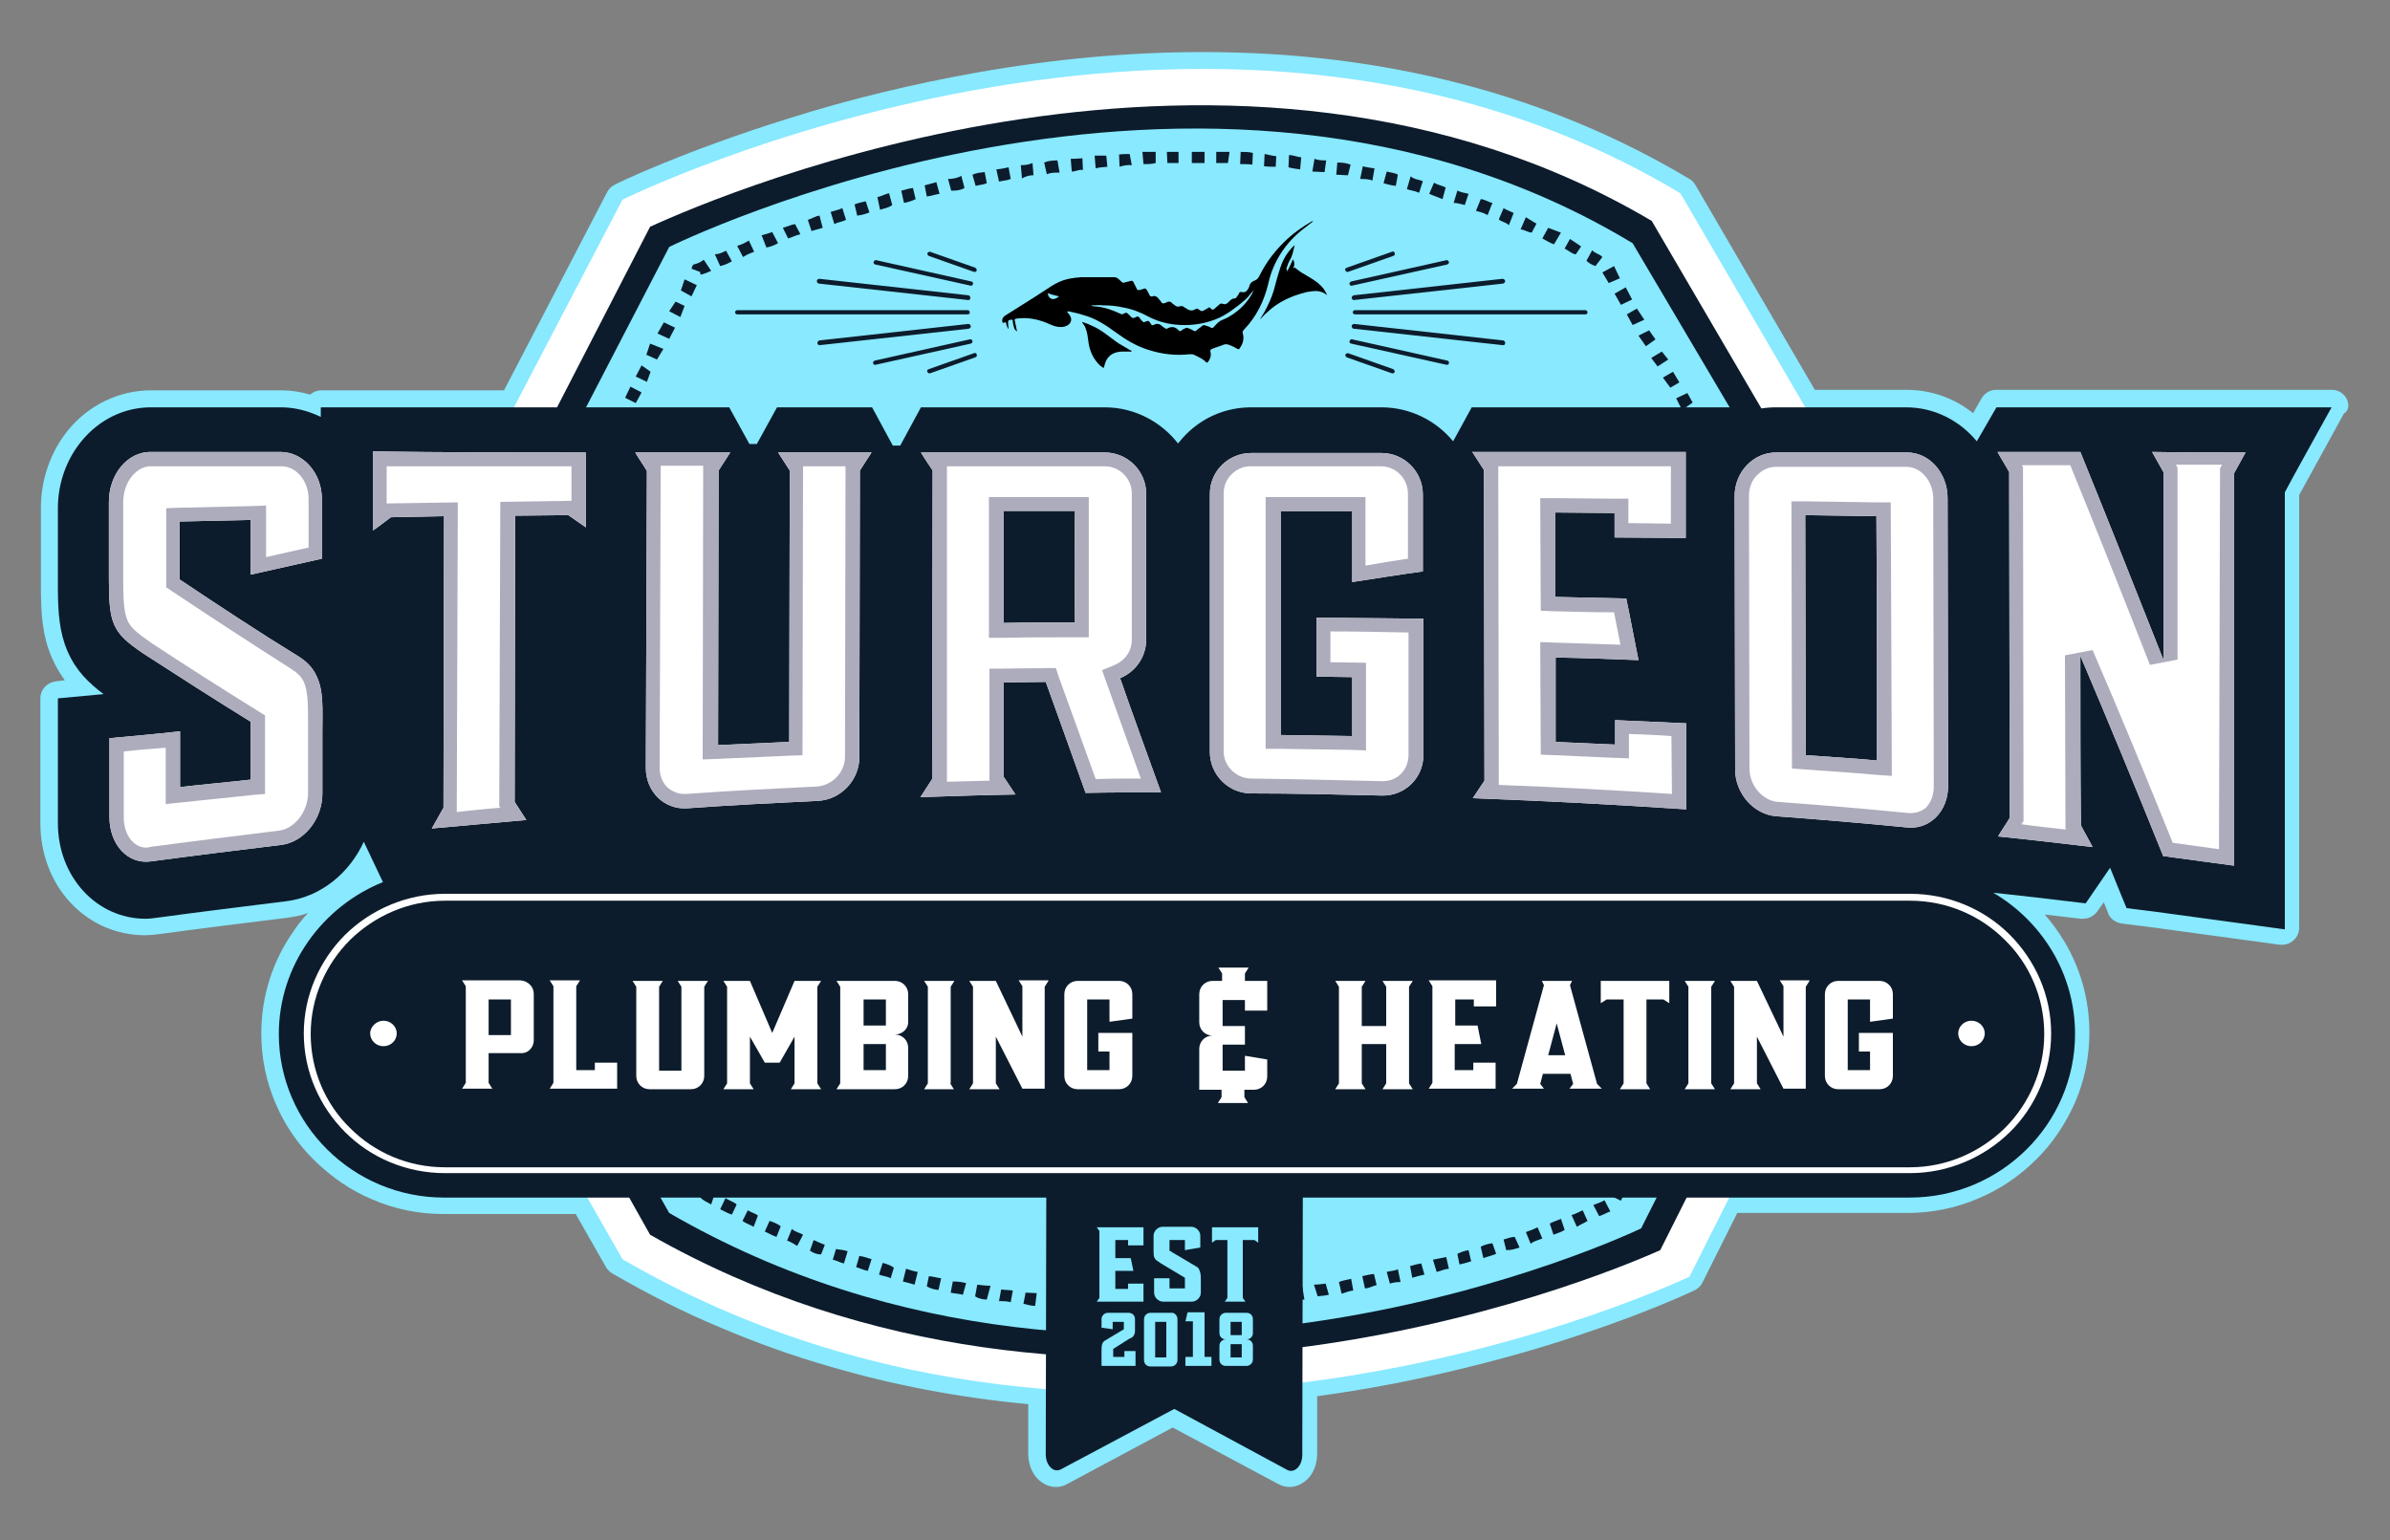 <?xml version="1.0" encoding="utf-8"?>
<!-- Generator: Adobe Illustrator 25.3.1, SVG Export Plug-In . SVG Version: 6.00 Build 0)  -->
<svg version="1.1" id="Capa_1" xmlns="http://www.w3.org/2000/svg" xmlns:xlink="http://www.w3.org/1999/xlink" x="0px" y="0px"
	 viewBox="0 0 450 290" style="enable-background:new 0 0 450 290;" xml:space="preserve">
<rect x="0" y="0" width="450" height="290" fill="#808080" stroke="none"/>
<style type="text/css">
	.st0{fill:#88E9FF;stroke:#88E9FF;stroke-width:6.204;stroke-linejoin:round;stroke-miterlimit:10;}
	.st1{fill:#88E9FF;}
	.st2{fill:#FFFFFF;}
	.st3{fill:#0C1C2C;}
	.st4{fill-rule:evenodd;clip-rule:evenodd;fill:#0C1C2C;}
	.st5{fill-rule:evenodd;clip-rule:evenodd;fill:#FFFFFF;}
	.st6{fill:#ADACBC;}
</style>
<g>
	<g>
		<g>
			<path class="st0" d="M212.4,234.5v-1h-2.4v3.4h2.9l0.5,2.4h-3.4v3.4h2.4v-1h2.9v3.4h-8.8l0.5-0.7v-12.6l-0.5-0.7h8.8v3.4H212.4z"
				/>
			<path class="st0" d="M226.1,241.2v2.2c0,0.9-0.8,1.7-1.7,1.7H219c-0.9,0-1.7-0.8-1.7-1.7v-2.7h2.9v1.9h2.9v-2l-4.5-2.7
				c-0.6-0.4-1-0.6-1.2-1c-0.2-0.3-0.2-0.8-0.2-1.5v-2.7c0-0.9,0.8-1.7,1.7-1.7h5.4c0.9,0,1.7,0.8,1.7,1.7v2.2l-2.9,0.5v-1.9h-2.9v2
				l4.9,2.9c0.4,0.2,0.6,0.4,0.7,0.7C226.1,239.7,226.1,240.3,226.1,241.2z"/>
			<path class="st0" d="M236.9,231.1v2.9l-0.7-0.5H234v10.9l0.5,0.7h-3.9l0.5-0.7v-10.9h-2.2l-0.7,0.5v-2.9H236.9z"/>
			<path class="st0" d="M209.6,254v1.5h2.1v-1.1h2.1v2.8h-6.4l0-2.8c0-0.6,0-1.1,0.2-1.5c0.1-0.2,0.3-0.4,0.5-0.5l3.5-2.1v-1.4h-2.1
				v1.4l-2.1-0.3v-1.6c0-0.7,0.6-1.2,1.2-1.2h3.9c0.7,0,1.2,0.5,1.2,1.2v1.9c0,0.5,0,0.8-0.2,1.1c-0.1,0.3-0.4,0.5-0.9,0.7
				L209.6,254z"/>
			<path class="st0" d="M221.7,248.4v7.7c0,0.7-0.6,1.2-1.2,1.2h-3.9c-0.7,0-1.2-0.5-1.2-1.2v-7.7c0-0.7,0.6-1.2,1.2-1.2h3.9
				C221.1,247.1,221.7,247.7,221.7,248.4z M219.6,248.9h-2.1v6.7h2.1V248.9z"/>
			<path class="st0" d="M228.1,255.5v1.7h-4.9v-1.7h1.4v-6.7h-1.4l0.4-1.7h3.2v8.4H228.1z"/>
			<path class="st0" d="M234.7,252.2c0.7,0,1.2,0.5,1.2,1.2v2.6c0,0.7-0.6,1.2-1.2,1.2h-3.9c-0.7,0-1.2-0.5-1.2-1.2v-2.6
				c0-0.7,0.6-1.2,1.2-1.2c-0.7,0-1.2-0.5-1.2-1.2v-2.6c0-0.7,0.6-1.2,1.2-1.2h3.9c0.7,0,1.2,0.5,1.2,1.2v2.6
				C235.9,251.7,235.4,252.2,234.7,252.2z M233.8,248.9h-2.1v2.5h2.1V248.9z M233.8,253.1h-2.1v2.5h2.1V253.1z"/>
		</g>
		<g>
			<path class="st0" d="M100.5,187.1v8.8c0,1.2-0.9,2.3-2.1,2.4v0H92v5.6l0.7,1.1H87l0.7-1.1v-18.2l-0.7-1.1h11
				C99.4,184.7,100.5,185.8,100.5,187.1z M96.2,188.2H92v6.7h4.2V188.2z"/>
			<path class="st0" d="M116.2,200.1v4.9h-12.7l0.7-1.1v-18.2l-0.7-1.1h5.7l-0.7,1.1v15.8h3.5v-1.4H116.2z"/>
			<path class="st0" d="M133.3,184.7l-0.7,1.1v16.8c0,1.4-1.1,2.5-2.5,2.5h-7.8c-1.4,0-2.5-1.1-2.5-2.5v-16.8l-0.7-1.1h5.7l-0.7,1.1
				v15.8h4.2v-15.8l-0.7-1.1H133.3z"/>
			<path class="st0" d="M153.9,204l0.7,1.1h-5.7l0.7-1.1v-8.8l-2.8,4.9H144l-2.8-4.9v8.8l0.7,1.1h-5.7l0.7-1.1v-18.2l-0.7-1.1h5
				l4.2,9.8l4.2-9.8h5l-0.7,1.1V204z"/>
			<path class="st0" d="M168.5,194.8c1.4,0,2.5,1.1,2.5,2.5v5.3c0,1.4-1.1,2.5-2.5,2.5h-11l0.7-1.1v-18.2l-0.7-1.1h11
				c1.4,0,2.5,1.1,2.5,2.5v5.3C171,193.7,169.9,194.8,168.5,194.8z M166.8,188.2h-4.2v4.9h4.2V188.2z M166.8,196.6h-4.2v4.9h4.2
				V196.6z"/>
			<path class="st0" d="M178.9,204l0.7,1.1H174l0.7-1.1v-18.2l-0.7-1.1h5.7l-0.7,1.1V204z"/>
			<path class="st0" d="M197.4,184.7l-0.7,1.1V205h-4.2l-5-9.8v8.8l0.7,1.1h-5.7l0.7-1.1v-18.2l-0.7-1.1h5l5,10.5v-9.5l-0.7-1.1
				H197.4z"/>
			<path class="st0" d="M208.9,192.4v-4.2h-4.2v13.3h4.2V198h-2.1v-3.5h6.4v8.1c0,1.4-1.1,2.5-2.5,2.5h-7.8c-1.4,0-2.5-1.1-2.5-2.5
				v-15.4c0-1.4,1.1-2.5,2.5-2.5h7.8c1.4,0,2.5,1.1,2.5,2.5v4.6L208.9,192.4z"/>
			<path class="st0" d="M234.4,190.4v-2.1h-4.2v4.9h4.2v3.5h-4.2v4.9h4.2v-2.8l4.2,0.7v3.2c0,1.4-1.1,2.5-2.5,2.5h-1.8v1.4l0.7,1.1
				h-5.7l0.7-1.1v-1.4h-4.2v-7.7c0-1.4,1.1-2.5,2.5-2.5c-1.4,0-2.5-1.1-2.5-2.5v-5.3c0-1.4,1.1-2.5,2.5-2.5h1.8v-1.4l-0.7-1.1h5.7
				l-0.7,1.1v1.4h4.2v5.6H234.4z"/>
			<path class="st0" d="M265.3,204l0.7,1.1h-5.7l0.7-1.1v-7.4h-4.6v7.4l0.7,1.1h-5.7l0.7-1.1v-18.2l-0.7-1.1h5.7l-0.7,1.1v7.4h4.6
				v-7.4l-0.7-1.1h5.7l-0.7,1.1V204z"/>
			<path class="st0" d="M277.5,189.6v-1.4h-3.5v4.9h4.2l0.7,3.5h-5v4.9h3.5v-1.4h4.2v4.9H269l0.7-1.1v-18.2l-0.7-1.1h12.7v4.9H277.5
				z"/>
			<path class="st0" d="M295.5,205l0.7-0.9l-0.5-1.9h-5.2l-0.5,1.9l0.7,0.9h-6l0.9-0.9l5.1-18.6l-0.4-0.8h5.7l-0.4,0.8l5.1,18.6
				l0.9,0.9H295.5z M294.7,198.7l-1.6-6l-1.6,6H294.7z"/>
			<path class="st0" d="M314.3,184.7v4.2l-1.1-0.7h-3.2V204l0.7,1.1h-5.7l0.7-1.1v-15.8h-3.2l-1.1,0.7v-4.2H314.3z"/>
			<path class="st0" d="M322.2,204l0.7,1.1h-5.7l0.7-1.1v-18.2l-0.7-1.1h5.7l-0.7,1.1V204z"/>
			<path class="st0" d="M340.7,184.7l-0.7,1.1V205h-4.2l-5-9.8v8.8l0.7,1.1h-5.7l0.7-1.1v-18.2l-0.7-1.1h5l5,10.5v-9.5l-0.7-1.1
				H340.7z"/>
			<path class="st0" d="M352.1,192.4v-4.2h-4.2v13.3h4.2V198H350v-3.5h6.4v8.1c0,1.4-1.1,2.5-2.5,2.5h-7.8c-1.4,0-2.5-1.1-2.5-2.5
				v-15.4c0-1.4,1.1-2.5,2.5-2.5h7.8c1.4,0,2.5,1.1,2.5,2.5v4.6L352.1,192.4z"/>
		</g>
	</g>
	<path class="st1" d="M441.8,75c-0.6-1-1.6-1.6-2.8-1.6h-63.1c-1.2,0-2.2,0.6-2.8,1.6l-1.6,2.8c-3.6-2.9-8-4.4-12.6-4.4h-17.2
		l-22.5-38.6c-0.3-0.5-0.7-0.9-1.1-1.1c-26.4-15.8-57.2-23.9-91.6-23.9c-13.8,0-28.2,1.3-42.8,3.9c-11.7,2.1-23.5,4.9-35.2,8.6
		c-19.9,6.2-32.3,12.2-32.8,12.5c-0.6,0.3-1.1,0.8-1.4,1.4L94.9,73.5H60.5c-0.8,0-1.5,0.3-2.1,0.8c-1.7-0.5-3.6-0.8-5.4-0.8
		c0,0,0,0,0,0H28.4c-5.9,0-11.6,2.7-15.5,7.4c-3.3,4-5.2,9.3-5.2,14.7v14.8c0,5.3,0.3,9.3,2,13.3c0.7,1.7,1.6,3.1,2.5,4.4l-1.7,0.2
		c-1.6,0.2-2.9,1.5-2.9,3.2v23.5c0,5.7,2,11,5.6,14.9c3.7,4,8.7,6.2,14.1,6.2c0.9,0,1.8-0.1,2.6-0.2c8.1-1.1,16.2-2.1,24.3-3.1
		c0,0,0,0,0,0c1.3-0.2,2.6-0.4,3.8-0.9c-1,1.1-1.9,2.2-2.7,3.4c-4,5.7-6.1,12.3-6.1,19.3c0,4.6,0.9,9,2.7,13.2
		c1.7,4,4.2,7.7,7.4,10.8c3.2,3.1,6.8,5.6,10.9,7.3c4.2,1.8,8.7,2.7,13.3,2.7h24.9l5.7,10c0.3,0.5,0.7,0.9,1.2,1.2
		c6.6,3.8,13.4,7.3,20.4,10.2c6.6,2.8,13.5,5.3,20.5,7.3c11.9,3.5,24.5,5.9,37.4,7.1l0,9.3c0,1.8,0.6,3.5,1.7,4.7
		c1,1,2.2,1.6,3.5,1.6c0.8,0,1.5-0.2,2.2-0.6l19.8-10.6l19.8,10.6c0.7,0.4,1.5,0.6,2.2,0.6c1.3,0,2.5-0.6,3.5-1.6
		c1.1-1.2,1.7-2.8,1.7-4.7l0-10.8c8.9-1.2,17.9-2.9,26.9-5.1c7.9-1.9,15.7-4.1,23.3-6.7c12.9-4.3,20.5-8,20.8-8.1
		c0.6-0.3,1.2-0.8,1.5-1.4l6.6-13.2h32c4.6,0,9.1-0.9,13.3-2.7c4.1-1.7,7.8-4.2,10.9-7.3c3.2-3.1,5.6-6.8,7.4-10.8
		c1.8-4.2,2.7-8.6,2.7-13.2c0-6-1.6-11.9-4.7-17.1c-1.1-1.8-2.3-3.5-3.7-5.1c2.3,0.3,4.5,0.5,6.8,0.8c0.1,0,0.3,0,0.4,0
		c1.1,0,2-0.5,2.7-1.4l1.2-1.7c0.5,1.1,0.8,2,0.8,2c0.4,1.1,1.4,1.8,2.6,2l5.6,0.7c4.4,0.6,8.9,1.2,13.2,1.8l11,1.5
		c0.1,0,0.3,0,0.4,0c0.8,0,1.5-0.3,2.1-0.8c0.7-0.6,1.1-1.5,1.1-2.4l0-81.5c1.7-3.1,8.1-14.7,8.4-15.3C442.4,77.2,442.3,76,441.8,75
		z"/>
	<g>
		<g>
			<g>
				<path class="st2" d="M117.2,237.1l-54.4-95.4l54.4-104.1c0,0,110.2-54.6,199.2-1.2l56,96l-54.3,108
					C318,240.4,211.2,291.8,117.2,237.1z"/>
				<path class="st3" d="M364.2,132.6l-51.6,102.8c-13.6,6.1-107.5,44.2-190.2-2.9l-51-90.8l51-99c13.7-6.3,110.2-47.5,188.6-1.1
					L364.2,132.6L364.2,132.6z"/>
				<g>
					<path class="st1" d="M126,228.4l-49.2-87L126,46.5c0,0,100.3-49.7,181.4-0.7l51.3,86.8L309,231.3
						C309,231.3,212.1,278.2,126,228.4z"/>
				</g>
				<g>
					<path class="st3" d="M349.9,136.3l-1.9-1.1l0.9-2.1l2.1,1.2L349.9,136.3L349.9,136.3z M348.8,132.2l-1.1-2.1l2-1.1l1.1,2
						L348.8,132.2L348.8,132.2z M348.1,140.2l-2.3-0.9l1.1-2.3l2.1,1.1L348.1,140.2L348.1,140.2z M346.5,128.4l-1-2.1l2-1.2l0.9,2
						L346.5,128.4L346.5,128.4z M345.7,144.4l-1.9-1l1-2.1l2.2,1L345.7,144.4L345.7,144.4z M344.1,124.3l-1-2l1.7-1.2l1.5,2.1
						L344.1,124.3L344.1,124.3z M343.9,148.5l-2.1-1.1l1-2.1l2.1,1.1L343.9,148.5L343.9,148.5z M341.8,120.3l-1.2-2l2.1-1l1.2,1.9
						L341.8,120.3L341.8,120.3z M341.8,152.5l-1.9-1.1l0.9-1.8l2.1,1L341.8,152.5L341.8,152.5z M339.5,116.3l-1.2-1.9l2.1-1l1,2.1
						L339.5,116.3L339.5,116.3z M339.9,156.8l-2.2-1.1l1-2.3l2.1,1L339.9,156.8L339.9,156.8z M337.3,112.5l-1.2-2l2-1.1l1.2,2
						L337.3,112.5L337.3,112.5z M337.7,160.7l-1.9-1l1-2.1l2.1,1L337.7,160.7L337.7,160.7z M335,108.6l-1.2-2.1l2.1-1l1.1,2
						L335,108.6L335,108.6z M335.8,164.9l-2.2-1l1.1-2.3l2.1,1L335.8,164.9L335.8,164.9z M333.6,168.9l-2-1.3l1-1.8l2.1,1.1
						L333.6,168.9L333.6,168.9z M332.6,104.6l-1.1-2.1l2-1.1l1.2,2.1L332.6,104.6L332.6,104.6z M331.6,173.1l-2.1-1.3l1.2-2l2.1,1
						L331.6,173.1L331.6,173.1z M330.5,100.7l-1.4-2.1l2.1-1l1.2,1.8L330.5,100.7L330.5,100.7z M329.5,177l-2-1.1l1.1-1.8l2.1,0.9
						L329.5,177L329.5,177z M328.3,96.7l-1.5-1.8l2.1-1.2l1.2,2L328.3,96.7L328.3,96.7z M327.6,181.2l-2.2-1.1l1.2-2.1l2.1,1.2
						L327.6,181.2L327.6,181.2z M325.7,93l-1.1-2l2-1.3l1.2,2.1L325.7,93L325.7,93z M325.3,185.1l-1.9-0.9l1.1-2.1l2,1L325.3,185.1
						L325.3,185.1z M323.5,88.9l-1.2-1.8l2.1-1.4l1,2L323.5,88.9L323.5,88.9z M323.5,189.2l-2.1-1l1-2.2l2.2,1.1L323.5,189.2
						L323.5,189.2z M321.1,84.8L320,83l2.1-1.1l1,1.7L321.1,84.8L321.1,84.8z M321.4,193.2l-2-0.9l1-2.1l2.1,1.2L321.4,193.2
						L321.4,193.2z M318.9,81.1l-1.1-2.1l2.1-1.2l0.9,2L318.9,81.1L318.9,81.1z M319.4,197.4l-2.1-1l1.1-2l2,1L319.4,197.4
						L319.4,197.4z M316.7,77.2l-1.1-2.2l2.1-1l1,1.8L316.7,77.2L316.7,77.2z M317.3,201.5l-2-0.9l1-2.2l2.1,0.8L317.3,201.5
						L317.3,201.5z M315.3,205.6l-2.2-1l1.4-2.1l1.9,1.1L315.3,205.6L315.3,205.6z M314.5,73l-1.4-1.9L315,70l1.2,2L314.5,73
						L314.5,73z M313.2,209.8l-1.9-1.2l0.9-2.1l2.2,0.9L313.2,209.8L313.2,209.8z M312.1,69l-1.2-1.6l2-1.2l1.2,1.5L312.1,69
						L312.1,69z M311.4,213.8l-2.3-0.9l1.4-2.1l1.9,0.9L311.4,213.8L311.4,213.8z M309.9,65.2l-1.4-2l2-1l1.2,1.7L309.9,65.2
						L309.9,65.2z M309.4,218l-2.1-1.2l0.9-2.1l2.2,1L309.4,218L309.4,218z M307.4,61.2l-1.1-2l1.9-1.1l1.4,2.1L307.4,61.2
						L307.4,61.2z M307.3,222l-2.1-1.3l1-1.8l2,1.1L307.3,222L307.3,222z M305.2,57.4l-1.2-2.1l2.1-1.2l1.2,2.3L305.2,57.4
						L305.2,57.4z M305.2,226.1l-2-1l0.7-2.2l2.2,1.1L305.2,226.1L305.2,226.1z M302.9,53.3l-1.2-2l2.2-1.2l1.1,2.3L302.9,53.3
						L302.9,53.3z M301.1,229l-1.1-2.1c1.1-0.4,1.6-0.6,2.1-0.9l0,0l1.1,2.1C302.6,228.3,302,228.7,301.1,229L301.1,229z
						 M300.4,50.1c-0.5-0.2-1.1-0.4-1.7-1l0,0l1.1-2c0.4,0.6,1.4,0.7,1.9,1.3l0,0L300.4,50.1L300.4,50.1z M296.9,231l-1-2.2
						c0.7-0.2,1.4-0.6,2.1-0.9l0,0l0.9,2C298.3,230.3,297.7,230.5,296.9,231L296.9,231z M298.7,49.1L298.7,49.1L298.7,49.1
						L298.7,49.1L298.7,49.1L298.7,49.1z M296.7,47.9c-0.7-0.1-1.2-0.6-2.1-1.1l0,0l1-1.8c0.6,0.4,1.4,0.9,2.1,1.4l0,0L296.7,47.9
						L296.7,47.9z M292.5,232.5l-0.7-2.1c0.7-0.4,1.5-0.6,2.1-0.9l0,0l0.7,2.1C294,232,293.2,232.2,292.5,232.5L292.5,232.5z
						 M294.6,46.8L294.6,46.8L294.6,46.8L294.6,46.8L294.6,46.8L294.6,46.8z M292.6,46c-0.7-0.2-1.4-0.7-2.2-1.1l0,0l1.1-2
						c0.9,0.3,1.5,0.6,2.4,0.9l0,0L292.6,46L292.6,46z M288.2,234.2l-0.9-2.2c0.9-0.3,1.6-0.6,2.2-0.9l0,0l0,0l0.9,2.1
						C289.8,233.5,288.9,233.6,288.2,234.2L288.2,234.2z M288.4,43.8c-0.9-0.1-1.2-0.5-2.1-0.6l0,0l1-2.3c0.7,0.4,1.4,0.9,2,1.2l0,0
						L288.4,43.8L288.4,43.8z M283.6,235.4l-0.5-2c0.7-0.2,1.5-0.5,2.1-0.5l0,0l0.9,2C285.2,235.2,284.6,235.4,283.6,235.4
						L283.6,235.4z M284.1,42.4c-0.6-0.6-1.4-0.6-1.9-1.1l0,0l0.9-2.1c0.5,0.3,1.5,0.7,1.9,0.9l0,0L284.1,42.4L284.1,42.4z
						 M279.3,236.9l-0.5-2.1c0.5-0.4,1.5-0.6,2.2-0.7l0,0l0.7,2C280.7,236.5,280.1,236.6,279.3,236.9L279.3,236.9z M280.1,40.5
						c-0.9-0.5-1.5-0.6-2.2-0.8l0,0l0.9-2.2c0.7,0,1.5,0.6,2.2,0.7l0,0L280.1,40.5L280.1,40.5z M274.8,238.1l-0.4-2
						c0.6-0.3,1.4-0.6,2.1-0.7l0,0l0,0l0.5,2.1C276.4,237.7,275.7,237.9,274.8,238.1L274.8,238.1z M275.8,38.6
						c-0.5-0.1-1.4-0.4-2.1-0.4l0,0l0.7-2.3c0.9,0.4,1.4,0.4,2.1,0.6l0,0L275.8,38.6L275.8,38.6z M270.5,239.5l-0.7-2.3
						c0.9-0.2,1.6-0.3,2.5-0.5l0,0l0.5,2.2C271.8,239,271.4,239.3,270.5,239.5L270.5,239.5z M271.6,37.5c-0.9-0.4-1.6-0.6-2.5-1l0,0
						l0.9-2.1c0.6,0.4,1.4,0.5,2.2,0.9l0,0L271.6,37.5L271.6,37.5z M265.9,240.6l-0.4-2.2c0.6-0.2,1.5-0.4,2.1-0.5l0,0l0.6,2.1
						C267.4,240.2,266.9,240.3,265.9,240.6L265.9,240.6z M267.2,36.3c-0.9-0.4-1.6-0.4-2.3-0.7l0,0l0.7-2.4c0.7,0.6,1.5,0.6,2.3,0.9
						l0,0L267.2,36.3L267.2,36.3z M261.7,241.7l-0.6-2.2c0.7-0.2,1.5-0.2,2.1-0.5l0,0l0,0l0.5,2.4
						C263.1,241.4,262.2,241.5,261.7,241.7L261.7,241.7z M262.8,35c-0.9-0.1-1.6-0.3-2.3-0.5l0,0l0.6-2.2c0.6,0.2,1.5,0.2,2.1,0.6
						l0,0L262.8,35L262.8,35z M257,242.6l-0.5-2.3c0.6-0.1,1.5-0.4,2.2-0.4l0,0l0.5,2.1C258.5,242.1,257.8,242.6,257,242.6
						L257,242.6z M258.4,34c-0.7-0.3-1.6-0.3-2.3-0.3l0,0l0.5-2.4c0.6,0.2,1.5,0.3,2.2,0.4l0,0L258.4,34L258.4,34z M252.6,243.6
						l-0.5-2.2c0.7-0.3,1.5-0.4,2.3-0.6l0,0l0.4,2.2C253.9,243.1,253.4,243.4,252.6,243.6L252.6,243.6z M253.8,33
						c-0.9,0-1.4-0.1-2.2-0.1l0,0l0,0l0.2-2.3c0.9,0,1.7,0.1,2.5,0.4l0,0L253.8,33L253.8,33z M248.1,244.1l-0.7-2.2
						c1,0,1.9-0.2,2.2-0.2l0,0l0.6,2.1C249.4,244,248.6,244,248.1,244.1L248.1,244.1z M249.4,32.4c-0.9,0-1.5-0.1-2.3-0.1l0,0
						l0.4-2.4c0.7,0.3,1.5,0.3,2.2,0.3l0,0L249.4,32.4L249.4,32.4z M247,32.3L247,32.3L247,32.3L247,32.3L247,32.3L247,32.3z
						 M243.3,245l-0.4-2.2c0.9-0.2,1.5-0.2,2.3-0.6l0,0l0.4,2.5C244.8,244.7,244.1,245,243.3,245L243.3,245z M244.8,31.9
						c-0.7-0.1-1.5-0.2-2.2-0.4l0,0l0.1-2.3c0.9,0,1.6,0.4,2.3,0.4l0,0L244.8,31.9L244.8,31.9z M238.7,245.5l-0.2-2.1
						c0.6-0.3,1.6-0.4,2.2-0.6l0,0l0,0l0.2,2.3C240.2,245.2,239.7,245.2,238.7,245.5L238.7,245.5z M240.2,31.4c-0.5,0-1.5,0-2.2-0.1
						l0,0l0.1-2.3c0.7,0.1,1.6,0.4,2.2,0.4l0,0L240.2,31.4L240.2,31.4z M234.2,246l-0.4-2.3c0.7-0.1,1.7-0.1,2.5-0.1l0,0l0,0
						l0.1,2.3C235.8,245.9,235,246,234.2,246L234.2,246z M235.8,31c-0.5-0.1-1.6-0.1-2.3-0.1l0,0l0,0l0.1-2.3c0.7,0,1.7,0,2.3,0.2
						l0,0L235.8,31L235.8,31z M229.5,246.2l-0.1-2.2c0.7,0,1.7,0,2.3,0l0,0v2.1C231.2,246.2,230.2,246.2,229.5,246.2L229.5,246.2z
						 M231.2,30.7c-1,0-1.6,0-2.2,0l0,0v-2.1c0.7,0,1.2,0,2.5,0l0,0L231.2,30.7L231.2,30.7z M229,30.7L229,30.7L229,30.7L229,30.7
						L229,30.7L229,30.7z M225,246.6l-0.1-2.1c0.6-0.3,1.4-0.3,2.2-0.4l0,0l0.1,2.5C226.6,246.6,225.8,246.6,225,246.6L225,246.6z
						 M226.8,30.7c-0.7,0-1.4,0-1.7,0l0,0c-0.2,0-0.4,0-0.7,0l0,0l0,0v-2.1c0.4,0,0.5,0,0.7,0l0,0c0.4,0,1,0,1.7,0l0,0V30.7
						L226.8,30.7z M220.5,246.9l-0.1-2.2c0.7,0,1.5,0,2.4-0.1l0,0l0.1,2.3C221.9,246.9,221.1,246.9,220.5,246.9L220.5,246.9z
						 M219.8,30.7l-0.1-2.1c0.9,0,1.5,0,2.2,0l0,0v2.1C221.2,30.7,220.7,30.7,219.8,30.7L219.8,30.7z M215.6,246.9v-2.2
						c1,0,1.7,0,2.6,0l0,0v2.2C217.4,246.9,216.6,246.9,215.6,246.9L215.6,246.9z M215.3,30.9l-0.2-2.3c0.7,0,1.6,0,2.5,0l0,0v2.1
						C216.8,30.9,216.3,30.9,215.3,30.9L215.3,30.9z M215.3,30.9L215.3,30.9L215.3,30.9L215.3,30.9L215.3,30.9L215.3,30.9z
						 M213.4,244.7v2.2c-0.9,0-1.6,0-2.3,0l0,0l0.1-2.2C212.1,244.7,212.6,244.7,213.4,244.7L213.4,244.7L213.4,244.7L213.4,244.7z
						 M210.8,31.4l-0.1-2.3c0.5-0.1,1.5-0.1,2-0.1l0,0l0.4,2.1C212.4,31,211.4,31.2,210.8,31.4L210.8,31.4z M208.9,246.9
						c-0.7,0-1.7,0-2.2,0l0,0v-2.3c0.6,0,1.6,0.1,2.3,0.1l0,0L208.9,246.9L208.9,246.9z M206.3,31.7l-0.2-2.4c0.7,0,1.5,0,2.2,0l0,0
						l0.2,2.1C207.7,31.5,206.9,31.5,206.3,31.7L206.3,31.7z M204.3,246.6c-0.7,0-1.6,0-2.3,0l0,0v-2.5c0.9,0,1.7,0.1,2.3,0.1l0,0
						V246.6L204.3,246.6z M201.8,32.3l-0.2-2.4c0.5,0,1.2,0,2.2-0.1l0,0l0.1,2.2C203,31.9,202.6,32.3,201.8,32.3L201.8,32.3z
						 M199.7,246.2c-0.9-0.1-1.5-0.1-2.5-0.1l0,0l0.1-2.3c0.9,0,1.7,0.2,2.5,0.2l0,0L199.7,246.2L199.7,246.2z M197.1,32.8
						L197.1,32.8l-0.5-2.2c0.7-0.3,1.6-0.4,2.5-0.4l0,0l0.4,2.3C198.5,32.5,197.9,32.5,197.1,32.8L197.1,32.8z M194.9,245.9
						c-0.6,0-1.5-0.2-2.2-0.4l0,0l0.4-2.1c0.6,0,1.4,0.1,2.1,0.1l0,0L194.9,245.9L194.9,245.9z M192.4,33.6v-0.3l-0.2-2.2
						c0.9,0,1.5-0.1,2.2-0.4l0,0l0.2,2.3C194,33,193.3,33.1,192.4,33.6L192.4,33.6z M190.3,245.2c-0.7-0.2-1.4-0.2-2.2-0.2l0,0
						l0.4-2.2c0.6,0.1,1.5,0.1,2.2,0.2l0,0L190.3,245.2L190.3,245.2z M188.1,34.2l-0.5-2.3c0.9-0.1,1.5-0.2,2.3-0.4l0,0l0.4,2.2
						C189.6,34,188.8,34,188.1,34.2L188.1,34.2z M185.8,244.7c-0.6,0-1.4-0.1-2.2-0.6l0,0l0.4-2.2c0.9,0.1,1.5,0.2,2.5,0.2l0,0
						L185.8,244.7L185.8,244.7z M183.7,35L183.7,35l-0.6-2.1c0.9-0.4,1.5-0.4,2.3-0.5l0,0l0.4,2.1C185.1,34.8,184.4,34.8,183.7,35
						L183.7,35z M181.3,243.8c-0.7-0.2-1.5-0.2-2.3-0.4l0,0l0.4-2.1c1,0,1.6,0.1,2.5,0.3l0,0L181.3,243.8L181.3,243.8z M179.2,35.9
						h-0.1l-0.6-2.2c0.9,0,1.9-0.2,2.5-0.6l0,0l0.6,2.3C180.7,35.9,179.8,35.9,179.2,35.9L179.2,35.9z M176.7,242.9
						c-0.9-0.1-1.6-0.3-2.2-0.7l0,0l0.4-1.9c1,0.1,1.5,0.3,2.3,0.4l0,0L176.7,242.9L176.7,242.9z M174.5,37l-0.4-2.1
						c0.7-0.2,1.6-0.4,2.2-0.6l0,0l0.6,2.2C176.1,36.6,175.4,36.9,174.5,37L174.5,37z M172.2,241.9c-0.6-0.2-1.4-0.4-2.2-0.6l0,0
						l0.6-2.4c0.6,0.2,1.5,0.5,2.2,0.6l0,0L172.2,241.9L172.2,241.9z M170.2,38.2l-0.5-2.3c0.6-0.1,1.2-0.4,2.2-0.5l0,0l0.5,2.1
						C171.8,37.8,170.9,38.1,170.2,38.2L170.2,38.2z M167.7,240.7c-0.7-0.4-1.5-0.4-2.2-0.7l0,0l0.7-2.2c0.7,0.2,1.4,0.4,2.1,0.9
						l0,0L167.7,240.7L167.7,240.7z M165.7,39.5l-0.5-2.4c0.7-0.1,1.5-0.6,2.2-0.7l0,0l0.6,2.2C167.4,39.1,166.6,39.2,165.7,39.5
						L165.7,39.5z M164.1,237.1l-0.7,2.2c-0.7-0.1-1.5-0.5-2.2-0.7l0,0l0.6-2.1C162.7,236.6,163.4,236.9,164.1,237.1L164.1,237.1
						L164.1,237.1L164.1,237.1z M161.4,40.6l-0.5-2.1c0.6-0.3,1.4-0.4,2.1-0.6l0,0l0.7,2.1C163,40.3,162.2,40.5,161.4,40.6
						L161.4,40.6z M158.9,237.9c-0.6-0.1-1.5-0.6-2.1-0.7l0,0l0.6-2c0.9,0.1,1.5,0.2,2.2,0.4l0,0L158.9,237.9L158.9,237.9z
						 M157.1,42.2l-0.7-2.3c0.7-0.2,1.5-0.4,2.2-0.7l0,0l0.7,2.2C158.5,41.8,157.8,41.8,157.1,42.2L157.1,42.2z M154.6,236.2
						c-0.9,0-1.5-0.3-2.1-0.7l0,0l0.7-2c0.6,0.3,1.4,0.6,2.1,0.9l0,0L154.6,236.2L154.6,236.2z M152.8,43.5l-0.7-2.1
						c0.7-0.2,1.4-0.7,2.2-0.8l0,0l0.6,2.3C154.3,43.1,153.4,43.3,152.8,43.5L152.8,43.5z M150.1,234.6c-0.5-0.3-1.1-0.7-1.9-1l0,0
						l0.9-2.2c0.6,0.6,1.5,0.7,2.1,1.1l0,0L150.1,234.6L150.1,234.6z M148.4,44.9l-1-2c1-0.3,1.6-0.6,2.3-0.7l0,0l1,1.9
						C149.8,44.3,149.1,44.7,148.4,44.9L148.4,44.9z M146.2,232.9c-0.9-0.3-1.5-0.7-2.2-1l0,0l0.9-2c0.7,0.2,1.6,0.6,2.1,1l0,0
						L146.2,232.9L146.2,232.9z M144.3,46.6L144.3,46.6l-0.9-2.3c0.7-0.2,1.5-0.4,2-0.6l0,0l1.1,2.1
						C145.6,46.3,144.9,46.5,144.3,46.6L144.3,46.6z M141.9,231c-0.9-0.5-1.4-0.6-2.1-1.1l0,0l1-2c0.6,0.4,1.5,0.6,1.9,1l0,0
						L141.9,231L141.9,231z M139.9,48.4l-1.1-2.1c1-0.3,1.5-0.6,2.2-1l0,0l1,2.1C141.2,47.7,140.7,47.9,139.9,48.4L139.9,48.4z
						 M137.8,228.7c-0.7-0.2-1.4-0.6-2.2-1l0,0l1-2.1c0.7,0.5,1.6,0.7,2.1,1.2l0,0L137.8,228.7L137.8,228.7z M135.6,50.1l-1-2.2
						c1-0.1,1.5-0.4,2.1-0.7l0,0l1.1,2C137.1,49.6,136.5,49.9,135.6,50.1L135.6,50.1z M134.6,224.7l-0.7,2.1c-1-0.6-1.5-0.7-2.1-1.4
						l0,0l1.1-1.8C133.5,223.9,134.2,224.5,134.6,224.7L134.6,224.7L134.6,224.7L134.6,224.7z M131.9,51.7l-0.1-0.5l-1.6-0.6
						l0.2-0.6l0.2-0.2c0,0,1.1-0.2,1.9-0.9l0,0l1.4,2.1C132.4,51.7,131.9,51.7,131.9,51.7L131.9,51.7z M130.2,224.6l-1-2l2.1-1.4
						l1,2.4L130.2,224.6L130.2,224.6z M130.2,55.8l-2-1.1l0.7-2.1l2.3,1.1L130.2,55.8L130.2,55.8z M128.1,220.6l-1-2.2l1.9-1l1.2,2
						L128.1,220.6L128.1,220.6z M128.1,59.7l-2.1-1.1l1.2-1.8l1.7,0.8L128.1,59.7L128.1,59.7z M126,216.5l-1.4-2l2-1.2l1.4,2.1
						L126,216.5L126,216.5z M126,63.8l-2.2-1l1.2-2.1l2.1,1L126,63.8L126,63.8z M123.6,212.7l-1.1-2.1l2-1.3l1.2,2L123.6,212.7
						L123.6,212.7z M123.7,67.7l-2-0.9l0.7-2.1l2.5,1L123.7,67.7L123.7,67.7z M121.4,208.6l-1.2-2.1l2.2-0.9l1.1,1.8L121.4,208.6
						L121.4,208.6z M121.8,71.9l-2.1-1l1.1-2.1l1.7,1.2L121.8,71.9L121.8,71.9z M119.2,204.7l-1.1-2.1l2-1.1l1.2,1.8L119.2,204.7
						L119.2,204.7z M119.7,75.9l-2-1l1-2.1l2.1,1.1L119.7,75.9L119.7,75.9z M117.1,200.5l-1.2-2.1l2-1.1l1.2,2.1L117.1,200.5
						L117.1,200.5z M117.6,79.9l-2.1-0.9l1.1-2.1l2.1,1L117.6,79.9L117.6,79.9z M114.9,196.5l-1.1-2l1.7-1.1l1.1,2L114.9,196.5
						L114.9,196.5z M115.5,84l-2.1-0.9l1.1-2l2.1,0.9L115.5,84L115.5,84z M112.6,192.8l-1.1-2.1l1.7-1.1l1.2,2.1L112.6,192.8
						L112.6,192.8z M113.4,88l-1.9-0.9l0.9-2l2.1,1L113.4,88L113.4,88z M111.4,92.3l-2.1-1.2l1.1-1.9l2,0.8L111.4,92.3L111.4,92.3z
						 M110.4,188.6l-1.4-2l2.1-0.9l1.2,1.9L110.4,188.6L110.4,188.6z M109.3,96.1l-2-1.1l1.1-2l2,1.1L109.3,96.1L109.3,96.1z
						 M108.2,184.7l-1.2-2.2l2-1l1.2,2.2L108.2,184.7L108.2,184.7z M107.3,100.2l-2.2-1l1.2-2l2,1L107.3,100.2L107.3,100.2z
						 M105.8,180.6l-1.2-2l2.3-1l0.9,2L105.8,180.6L105.8,180.6z M105.1,104.4l-2-1l1.1-2.1l2.1,0.9L105.1,104.4L105.1,104.4z
						 M103.5,176.7l-1-2.1l2.1-1.1l1,2.3L103.5,176.7L103.5,176.7z M103.1,108.4l-2.1-1l1-2l2.1,1L103.1,108.4L103.1,108.4z
						 M101.4,173l-1-2.3l1.9-1l1.1,1.8L101.4,173L101.4,173z M101,112.5l-2.1-0.9l1.1-2.3l2,1.2L101,112.5L101,112.5z M99.2,168.7
						l-1.1-1.9l2-1.1l1.1,1.9L99.2,168.7L99.2,168.7z M98.9,116.3l-2.1-0.8l1.1-2.1l2,1L98.9,116.3L98.9,116.3z M96.9,164.9
						l-1.1-2.2l2.1-1l1,2.1L96.9,164.9L96.9,164.9z M96.8,120.7l-2.1-1.1l1.1-1.8l2.1,0.7L96.8,120.7L96.8,120.7z M94.7,160.7
						l-1-1.7l1.9-1.3l1.2,2.1L94.7,160.7L94.7,160.7z M94.7,124.6l-2-1.1l1.1-1.8l2,0.9L94.7,124.6L94.7,124.6z M92.4,156.9l-0.9-2
						l2-1.2l1.1,2.2L92.4,156.9L92.4,156.9z M92.7,128.7l-2.1-1l1-2l2.2,0.9L92.7,128.7L92.7,128.7z M90.4,153l-1.1-2.2l2-1l1.1,1.8
						L90.4,153L90.4,153z M90.5,132.6l-2-0.9l1.1-2.2l2,1.1L90.5,132.6L90.5,132.6z M88.1,148.8l-1.1-2.1l2-0.9l1.1,1.8L88.1,148.8
						L88.1,148.8z M88.5,136.8l-2.2-1l1.1-2.2l2.2,1.1L88.5,136.8L88.5,136.8z M85.8,144.9l-1.4-1.9l2.3-1.3l1,2L85.8,144.9
						L85.8,144.9z M86.3,140.8l-2-0.9l1.1-2.2l2,1.2L86.3,140.8L86.3,140.8z"/>
				</g>
			</g>
		</g>
		<path class="st4" d="M439,76.7h-63.1l-3.7,6.4c-3.2-3.9-8-6.4-13.3-6.4h-24.6c-2.6,0-5.1,0.6-7.4,1.7l0-1.7h-49.8l-3.5,6.4
			c-3.2-3.9-8.1-6.4-13.5-6.4h-24.5c-4.7,0-9,1.8-12.3,5.1c-0.5,0.5-1,1.1-1.5,1.7c-3.2-4.1-8.2-6.8-13.8-6.8h-34.6l-3.9,7.2l-1.4,0
			l-3.9-7.2h-17.9l-3.8,6.9l-1.4,0l-3.8-6.9h-17.4h-0.5h-59l0,1.8c-2.3-1.1-4.8-1.8-7.5-1.8H28.4c-5,0-9.7,2.3-13,6.3
			c-2.9,3.5-4.5,8-4.5,12.7v14.8c0,4.9,0.3,8.6,1.8,12.1c1.6,3.7,4,6,6.8,8.1l-8.6,0.8v23.5c0,10.1,7.3,18,16.5,18
			c0.7,0,1.5-0.1,2.2-0.2c8.1-1.1,16.3-2.1,24.3-3.1c6.5-0.8,11.9-5.3,14.6-11.2l3.6,7.6c-11.4,4.6-19.6,15.7-19.6,28.6
			c0,17,14,30.8,31.1,30.8h113.4l-0.1,48.3c0,1,0.3,1.9,0.9,2.5c0.6,0.6,1.2,0.7,1.9,0.4l21.4-11.4l21.3,11.5
			c0.6,0.3,1.3,0.2,1.9-0.4c0.6-0.6,0.9-1.5,0.9-2.5l0.1-48.4h114.3c17.1,0,31.1-13.9,31.1-30.8c0-11.3-6.2-21.2-15.4-26.6
			c5.8,0.6,11.6,1.3,17.4,2l4.6-6.7c0.3,0.8,3.1,7.6,3.1,7.6l5.6,0.7c4.4,0.6,8.8,1.2,13.2,1.8l11,1.5l0-82.3
			C430.5,92,439,76.7,439,76.7z"/>
		<g>
			<path class="st2" d="M359.6,169.6c7,0,13.3,2.8,17.9,7.4c4.6,4.5,7.4,10.8,7.4,17.7c0,6.9-2.9,13.2-7.4,17.7
				c-4.6,4.5-10.9,7.4-17.9,7.4H83.8c-7,0-13.3-2.8-17.9-7.4c-4.6-4.5-7.4-10.8-7.4-17.7c0-6.9,2.9-13.2,7.4-17.7
				c4.6-4.5,10.9-7.4,17.9-7.4H359.6L359.6,169.6z M378.4,176c-4.8-4.8-11.5-7.7-18.8-7.7H83.8c-7.3,0-14,3-18.8,7.7
				c-4.8,4.8-7.8,11.4-7.8,18.6s3,13.8,7.8,18.6c4.8,4.8,11.5,7.7,18.8,7.7h275.8c7.3,0,14-3,18.8-7.7s7.8-11.4,7.8-18.6
				S383.2,180.8,378.4,176z"/>
			<path class="st5" d="M72.2,192.2c1.4,0,2.5,1.1,2.5,2.4c0,1.3-1.1,2.4-2.5,2.4c-1.4,0-2.5-1.1-2.5-2.4
				C69.7,193.3,70.9,192.2,72.2,192.2L72.2,192.2z M371.2,192.2c1.4,0,2.5,1.1,2.5,2.4c0,1.3-1.1,2.4-2.5,2.4s-2.5-1.1-2.5-2.4
				C368.7,193.3,369.8,192.2,371.2,192.2z"/>
		</g>
		<g>
			<g>
				<path class="st2" d="M60.7,138.1c0,3.8,0,7.6,0,11.3c0,4.9-3.5,9.2-7.8,9.7c-8.2,1-16.3,2-24.5,3.1c-4.3,0.6-7.8-3.1-7.8-8.4
					c0-4.9,0-9.9,0-14.8c4.4-0.4,8.9-0.8,13.3-1.3c0,3.5,0,7,0,10.5c4.4-0.5,8.9-0.9,13.3-1.4c0-3.6,0-7.3,0-10.9
					c-6.8-4.2-13.5-8.5-20.3-12.9c-2.9-2-4.5-3.3-5.4-5.4c-0.8-1.8-1-4.3-1-8.3c0-4.9,0-9.9,0-14.8c0-5.2,3.5-9.4,7.8-9.4
					c8.2,0,16.4,0,24.5,0c4.3,0,7.8,4,7.8,8.8c0,3.8,0,7.6,0,11.3c-4.5,1-8.9,2-13.4,3c0-3.4,0-6.9,0-10.3
					c-4.5,0.1-8.9,0.2-13.4,0.3c0,3.6,0,7.2,0,10.9c7.5,5,14.9,9.9,22.4,14.5c1.6,1,2.7,2.2,3.3,3.5C61,130,60.7,133.5,60.7,138.1z"
					/>
				<path class="st2" d="M110.3,85.2c0,4.7,0,9.4,0,14.1c-1.1-0.8-2.2-1.5-3.3-2.3c-3.3,0-6.7,0.1-10,0.1c0,18-0.1,35.9-0.1,53.9
					c0.7,1.1,1.5,2.3,2.2,3.4c-5.9,0.5-11.9,1.1-17.8,1.6c0.7-1.3,1.5-2.6,2.2-3.9c0-18.3,0.1-36.6,0.1-54.9
					c-3.3,0.1-6.7,0.1-10,0.2c-1.1,0.8-2.2,1.7-3.4,2.5c0-5,0-9.9,0-14.9C83.5,85.2,96.9,85.2,110.3,85.2z"/>
				<path class="st2" d="M164.1,85.2c-0.7,1.1-1.5,2.3-2.2,3.4c0,18-0.1,36-0.1,54c0,4.3-3.5,8-7.8,8.2c-8.2,0.4-16.4,0.8-24.6,1.4
					c-4.3,0.3-7.8-3.1-7.8-7.6c0.1-18.6,0.1-37.3,0.2-55.9c-0.7-1.2-1.5-2.3-2.2-3.5c6,0,11.9,0,17.9,0c-0.7,1.1-1.5,2.3-2.2,3.4
					c0,17.2-0.1,34.5-0.1,51.7c4.5-0.2,8.9-0.4,13.4-0.6c0-17,0.1-34.1,0.1-51.1c-0.7-1.1-1.5-2.3-2.2-3.4
					C152.2,85.2,158.1,85.2,164.1,85.2z"/>
				<path class="st2" d="M218.6,149.2c-4.7,0-9.5,0-14.2,0.1c-2.5-7-5-14-7.5-20.9c-2.6,0-5.3,0.1-7.9,0.1c0,5.9,0,11.8,0,17.8
					c0.7,1.1,1.5,2.2,2.2,3.3c-6,0.1-11.9,0.3-17.9,0.5c0.7-1.1,1.5-2.3,2.2-3.4c0-19.4,0.1-38.7,0.1-58.1c-0.7-1.1-1.5-2.2-2.2-3.4
					c11.5,0,23.1,0,34.6,0c4.3,0,7.8,3.5,7.8,7.7c0,9.2,0,18.4,0,27.6c0,3.2-2,6-4.9,7.2C213.4,134.9,216,142,218.6,149.2z
					 M202.4,96.2c-4.5,0-8.9,0-13.4,0c0,7,0,14.1,0,21.1c4.5-0.1,8.9-0.1,13.4-0.1C202.3,110.2,202.3,103.2,202.4,96.2z"/>
				<path class="st2" d="M254.6,109.6c0-4.4,0-8.9,0-13.3c-4.5,0-8.9,0-13.4,0c0,14,0,28,0,42.1c4.5,0.1,8.9,0.1,13.4,0.2
					c0-3.7,0-7.4,0-11.1c-2.2,0-4.5-0.1-6.7-0.1c0-3.7,0-7.4,0-11.1c6.7,0.1,13.4,0.1,20.1,0.2c0,8.6,0,17.1,0,25.7
					c0,4.3-3.5,7.7-7.8,7.6c-8.2-0.2-16.4-0.4-24.6-0.4c-4.3,0-7.8-3.5-7.8-7.8c0-16.2,0-32.4,0-48.6c0-4.3,3.5-7.7,7.8-7.7
					c8.2,0,16.4,0,24.5,0c4.3,0,7.8,3.5,7.8,7.8c0,4.8,0,9.7,0,14.5C263.5,108.2,259.1,108.9,254.6,109.6z"/>
				<path class="st2" d="M304,101.2c0-1.5,0-3.1,0-4.6c-3.7,0-7.4-0.1-11.2-0.1c0,5.3,0,10.6,0,15.9c4.5,0.1,8.9,0.2,13.4,0.3
					c0.8,3.8,1.5,7.7,2.3,11.6c-5.2-0.2-10.4-0.4-15.6-0.5c0,5.3,0,10.6,0,15.9c3.7,0.2,7.4,0.3,11.2,0.5c0-1.5,0-3.1,0-4.6
					c4.5,0.2,8.9,0.4,13.4,0.6c0,5.4,0,10.8,0,16.2c-13.4-0.9-26.8-1.6-40.2-2.1c0.7-1.1,1.5-2.2,2.2-3.3c0-19.5-0.1-39-0.1-58.5
					c-0.7-1.1-1.5-2.3-2.2-3.4c13.4,0,26.8,0,40.2,0c0,5.4,0,10.8,0,16.2C312.9,101.3,308.4,101.2,304,101.2z"/>
				<path class="st2" d="M366.7,93.8c0,18.1,0.1,36.1,0.1,54.2c0,4.8-3.5,8.3-7.8,7.8c-8.2-0.8-16.4-1.5-24.5-2.1
					c-4.3-0.3-7.8-4.3-7.8-8.8c0-17.2-0.1-34.3-0.1-51.5c0-4.5,3.5-8.2,7.8-8.2c8.2,0,16.4,0,24.5,0C363.2,85.1,366.7,89,366.7,93.8
					z M353.3,97.2c-4.5-0.1-8.9-0.1-13.4-0.2c0,15.1,0.1,30.1,0.1,45.2c4.5,0.3,8.9,0.6,13.4,1C353.4,127.9,353.4,112.5,353.3,97.2z
					"/>
				<path class="st2" d="M422.8,85.2c-0.7,1.3-1.5,2.7-2.2,4c0,24.6,0,49.2,0,73.8c-4.4-0.6-8.9-1.2-13.3-1.8
					c-5.2-12.9-10.4-25.5-15.6-37.7c0,10.6,0,21.3,0.1,31.9c0.7,1.4,1.5,2.7,2.2,4.1c-5.9-0.7-11.9-1.4-17.8-2
					c0.7-1.2,1.5-2.3,2.2-3.5c0-21.7-0.1-43.4-0.1-65.1c-0.7-1.3-1.5-2.5-2.2-3.8c5.2,0,10.4,0,15.6,0c5.2,12.8,10.4,25.9,15.7,39.3
					c0-11.8,0-23.6,0-35.4c-0.7-1.3-1.5-2.6-2.2-3.9C410.9,85.2,416.8,85.2,422.8,85.2z"/>
			</g>
			<g>
				<path class="st6" d="M60.7,138.1c0,3.8,0,7.6,0,11.3c0,4.9-3.5,9.2-7.8,9.7c-8.2,1-16.3,2-24.5,3.1c-4.3,0.6-7.8-3.1-7.8-8.4
					c0-4.9,0-9.9,0-14.8c4.4-0.4,8.9-0.8,13.3-1.3c0,3.5,0,7,0,10.5c4.4-0.5,8.9-0.9,13.3-1.4c0-3.6,0-7.3,0-10.9
					c-6.8-4.2-13.5-8.5-20.3-12.9c-2.9-2-4.5-3.3-5.4-5.4c-0.8-1.8-1-4.3-1-8.3c0-4.9,0-9.9,0-14.8c0-5.2,3.5-9.4,7.8-9.4
					c8.2,0,16.4,0,24.5,0c4.3,0,7.8,4,7.8,8.8c0,3.8,0,7.6,0,11.3c-4.5,1-8.9,2-13.4,3c0-3.4,0-6.9,0-10.3
					c-4.5,0.1-8.9,0.2-13.4,0.3c0,3.6,0,7.2,0,10.9c7.5,5,14.9,9.9,22.4,14.5c1.6,1,2.7,2.2,3.3,3.5C61,130,60.7,133.5,60.7,138.1z"
					/>
				<path class="st6" d="M110.3,85.2c0,4.7,0,9.4,0,14.1c-1.1-0.8-2.2-1.5-3.3-2.3c-3.3,0-6.7,0.1-10,0.1c0,18-0.1,35.9-0.1,53.9
					c0.7,1.1,1.5,2.3,2.2,3.4c-5.9,0.5-11.9,1.1-17.8,1.6c0.7-1.3,1.5-2.6,2.2-3.9c0-18.3,0.1-36.6,0.1-54.9
					c-3.3,0.1-6.7,0.1-10,0.2c-1.1,0.8-2.2,1.7-3.4,2.5c0-5,0-9.9,0-14.9C83.5,85.2,96.9,85.2,110.3,85.2z"/>
				<path class="st6" d="M164.1,85.2c-0.7,1.1-1.5,2.3-2.2,3.4c0,18-0.1,36-0.1,54c0,4.3-3.5,8-7.8,8.2c-8.2,0.4-16.4,0.8-24.6,1.4
					c-4.3,0.3-7.8-3.1-7.8-7.6c0.1-18.6,0.1-37.3,0.2-55.9c-0.7-1.2-1.5-2.3-2.2-3.5c6,0,11.9,0,17.9,0c-0.7,1.1-1.5,2.3-2.2,3.4
					c0,17.2-0.1,34.5-0.1,51.7c4.5-0.2,8.9-0.4,13.4-0.6c0-17,0.1-34.1,0.1-51.1c-0.7-1.1-1.5-2.3-2.2-3.4
					C152.2,85.2,158.1,85.2,164.1,85.2z"/>
				<path class="st6" d="M218.6,149.2c-4.7,0-9.5,0-14.2,0.1c-2.5-7-5-14-7.5-20.9c-2.6,0-5.3,0.1-7.9,0.1c0,5.9,0,11.8,0,17.8
					c0.7,1.1,1.5,2.2,2.2,3.3c-6,0.1-11.9,0.3-17.9,0.5c0.7-1.1,1.5-2.3,2.2-3.4c0-19.4,0.1-38.7,0.1-58.1c-0.7-1.1-1.5-2.2-2.2-3.4
					c11.5,0,23.1,0,34.6,0c4.3,0,7.8,3.5,7.8,7.7c0,9.2,0,18.4,0,27.6c0,3.2-2,6-4.9,7.2C213.4,134.9,216,142,218.6,149.2z
					 M202.4,96.2c-4.5,0-8.9,0-13.4,0c0,7,0,14.1,0,21.1c4.5-0.1,8.9-0.1,13.4-0.1C202.3,110.2,202.3,103.2,202.4,96.2z"/>
				<path class="st6" d="M254.6,109.6c0-4.4,0-8.9,0-13.3c-4.5,0-8.9,0-13.4,0c0,14,0,28,0,42.1c4.5,0.1,8.9,0.1,13.4,0.2
					c0-3.7,0-7.4,0-11.1c-2.2,0-4.5-0.1-6.7-0.1c0-3.7,0-7.4,0-11.1c6.7,0.1,13.4,0.1,20.1,0.2c0,8.6,0,17.1,0,25.7
					c0,4.3-3.5,7.7-7.8,7.6c-8.2-0.2-16.4-0.4-24.6-0.4c-4.3,0-7.8-3.5-7.8-7.8c0-16.2,0-32.4,0-48.6c0-4.3,3.5-7.7,7.8-7.7
					c8.2,0,16.4,0,24.5,0c4.3,0,7.8,3.5,7.8,7.8c0,4.8,0,9.7,0,14.5C263.5,108.2,259.1,108.9,254.6,109.6z"/>
				<path class="st6" d="M304,101.2c0-1.5,0-3.1,0-4.6c-3.7,0-7.4-0.1-11.2-0.1c0,5.3,0,10.6,0,15.9c4.5,0.1,8.9,0.2,13.4,0.3
					c0.8,3.8,1.5,7.7,2.3,11.6c-5.2-0.2-10.4-0.4-15.6-0.5c0,5.3,0,10.6,0,15.9c3.7,0.2,7.4,0.3,11.2,0.5c0-1.5,0-3.1,0-4.6
					c4.5,0.2,8.9,0.4,13.4,0.6c0,5.4,0,10.8,0,16.2c-13.4-0.9-26.8-1.6-40.2-2.1c0.7-1.1,1.5-2.2,2.2-3.3c0-19.5-0.1-39-0.1-58.5
					c-0.7-1.1-1.5-2.3-2.2-3.4c13.4,0,26.8,0,40.2,0c0,5.4,0,10.8,0,16.2C312.9,101.3,308.4,101.2,304,101.2z"/>
				<path class="st6" d="M366.7,93.8c0,18.1,0.1,36.1,0.1,54.2c0,4.8-3.5,8.3-7.8,7.8c-8.2-0.8-16.4-1.5-24.5-2.1
					c-4.3-0.3-7.8-4.3-7.8-8.8c0-17.2-0.1-34.3-0.1-51.5c0-4.5,3.5-8.2,7.8-8.2c8.2,0,16.4,0,24.5,0C363.2,85.1,366.7,89,366.7,93.8
					z M353.3,97.2c-4.5-0.1-8.9-0.1-13.4-0.2c0,15.1,0.1,30.1,0.1,45.2c4.5,0.3,8.9,0.6,13.4,1C353.4,127.9,353.4,112.5,353.3,97.2z
					"/>
				<path class="st6" d="M422.8,85.2c-0.7,1.3-1.5,2.7-2.2,4c0,24.6,0,49.2,0,73.8c-4.4-0.6-8.9-1.2-13.3-1.8
					c-5.2-12.9-10.4-25.5-15.6-37.7c0,10.6,0,21.3,0.1,31.9c0.7,1.4,1.5,2.7,2.2,4.1c-5.9-0.7-11.9-1.4-17.8-2
					c0.7-1.2,1.5-2.3,2.2-3.5c0-21.7-0.1-43.4-0.1-65.1c-0.7-1.3-1.5-2.5-2.2-3.8c5.2,0,10.4,0,15.6,0c5.2,12.8,10.4,25.9,15.7,39.3
					c0-11.8,0-23.6,0-35.4c-0.7-1.3-1.5-2.6-2.2-3.9C410.9,85.2,416.8,85.2,422.8,85.2z"/>
			</g>
			<g>
				<path class="st2" d="M27.5,159.6c-2.4,0-4.2-2.5-4.2-5.7v-12.4c2.6-0.3,5.3-0.5,7.9-0.7l0,10.6l3-0.3c4.4-0.5,8.9-0.9,13.3-1.4
					l2.4-0.2l0-14.8l-1.3-0.8c-6.9-4.3-13.7-8.6-20.2-12.9c-2.7-1.9-3.8-2.8-4.4-4.2c-0.6-1.4-0.8-3.4-0.8-7.3V94.6
					c0-1.9,0.6-3.7,1.7-5c0.9-1.1,2.2-1.8,3.4-1.8H53c2.8,0,5.1,2.8,5.1,6.1l0,9.2c-2.7,0.6-5.4,1.2-8,1.8l0-9.7l-2.8,0.1
					c-4.5,0.1-8.9,0.2-13.4,0.3l-2.6,0.1l0,14.9l1.2,0.8c7.2,4.8,14.7,9.7,22.4,14.6c1.1,0.7,1.9,1.5,2.3,2.4
					c0.8,1.8,0.8,4.4,0.8,7.7c0,0.6,0,1.3,0,1.9l0,11.3c0,3.5-2.5,6.7-5.4,7.1c-8.1,1-16.3,2-24.5,3.1
					C27.9,159.6,27.7,159.6,27.5,159.6z"/>
				<path class="st2" d="M86.2,94.6l-13.4,0.2l0-7h34.8l0,6.5l-13.4,0.2L94,151.8l0.2,0.3c-2.7,0.2-5.5,0.5-8.2,0.8L86.2,94.6z"/>
				<path class="st2" d="M128.8,149.5c-1.2,0-2.3-0.5-3.2-1.3c-0.9-0.9-1.4-2.2-1.4-3.7l0.2-56.7l0-0.1h8l-0.1,55.3l2.8-0.1
					c4.5-0.2,8.9-0.4,13.4-0.6l2.6-0.1l0.1-54.4h8l-0.1,54.7c0,2.9-2.4,5.4-5.3,5.6c-8.2,0.4-16.4,0.8-24.6,1.4
					C129,149.5,128.9,149.5,128.8,149.5z"/>
				<path class="st2" d="M178.3,87.8h29.7c2.8,0,5.1,2.3,5.1,5.1l0,27.6c0,2.1-1.3,3.9-3.2,4.7l-2.4,1l7.3,20.4
					c-2.9,0-5.7,0-8.5,0.1c-2.3-6.4-4.6-12.8-6.9-19.1l-0.6-1.8l-1.9,0c-2.6,0-5.3,0.1-7.9,0.1l-2.7,0l0,21.1
					c-2.7,0.1-5.3,0.1-8,0.2L178.3,87.8z M202.3,93.6c-4.5,0-8.9,0-13.4,0l-2.7,0l0,26.5l2.7,0c4.5-0.1,8.9-0.1,13.4-0.1l2.7,0
					l0-26.4L202.3,93.6z"/>
				<path class="st2" d="M260.3,147.1c-8.2-0.2-16.5-0.4-24.7-0.5c-2.8,0-5.2-2.3-5.2-5.1l0-48.6c0-1.4,0.5-2.6,1.5-3.6
					c1-1,2.2-1.5,3.6-1.5h24.5c2.8,0,5.1,2.3,5.1,5.2l0,12.2c-2.7,0.4-5.3,0.8-8,1.3l0-12.9l-2.7,0c-4.5,0-8.9,0-13.4,0l-2.7,0
					l0,47.4l2.7,0c4.5,0.1,8.9,0.1,13.4,0.2l2.8,0.1l0-16.5c0,0-5.4-0.1-6.7-0.1l0-5.8c4.9,0,9.8,0.1,14.7,0.2l0,23.1
					c0,1.3-0.5,2.6-1.4,3.5c-0.9,0.9-2.1,1.4-3.5,1.4L260.3,147.1z"/>
				<path class="st2" d="M314.8,149.5c-10.8-0.7-21.8-1.3-32.6-1.7l-0.1-60h32.5l0,10.8c-2.7,0-5.3-0.1-8-0.1l0-4.6l-2.7,0
					c-3.7,0-7.4-0.1-11.2-0.1l-2.7,0l0.1,21.2l2.6,0.1c3.7,0.1,7.5,0.2,11.2,0.2c0.4,2,0.8,4.1,1.2,6.1c-4.1-0.1-8.2-0.3-12.3-0.4
					l-2.8-0.1l0.1,21.2l2.6,0.1c3.7,0.2,7.4,0.3,11.2,0.5l2.8,0.1l0-4.6c2.7,0.1,5.3,0.2,8,0.4L314.8,149.5z"/>
				<path class="st2" d="M359.8,153.1c-0.1,0-0.3,0-0.4,0c-8.1-0.8-16.4-1.5-24.6-2.1c-2.9-0.2-5.3-3-5.4-6.1l-0.1-51.5
					c0-1.5,0.5-2.9,1.5-3.9c1-1,2.2-1.6,3.6-1.6h24.5c2.8,0,5.1,2.7,5.1,6l0.1,54.2c0,1.6-0.5,3-1.5,4
					C361.9,152.7,360.9,153.1,359.8,153.1z M337.4,144.7l2.5,0.2c4.5,0.3,8.9,0.6,13.4,1l2.9,0.2L356,94.6l-2.6,0
					c-4.5-0.1-8.9-0.1-13.4-0.2l-2.7,0L337.4,144.7z"/>
				<path class="st2" d="M417.8,159.9c-2.9-0.4-5.8-0.8-8.7-1.2c-4.9-12.1-9.9-24.3-15.1-36.3l-5.2,1l0.1,32.6l0.1,0.2
					c-2.8-0.3-5.6-0.6-8.4-1l0.4-0.6l-0.1-66.6l-0.2-0.4h9.1c5.1,12.5,10.1,25.1,15,37.6l5.2-1l0-36.1l-0.3-0.6h8.7
					c0,0-0.4,0.7-0.4,0.7L417.8,159.9z"/>
			</g>
		</g>
		<g>
			<path d="M200.9,58.7c0.2,0.2,0.2,0.3,0.4,0.5c0.8,1,0.3,2-0.9,2.3c-0.8,0.2-1.7,0-2.4-0.3c-1.5-0.7-3.1-1.2-4.8-1.3
				c-0.6,0-1.2,0-1.8,0.1c-0.4,0-0.4,0.3-0.3,0.5c0.1,0.5,0.2,1,0.3,1.5c0,0.1,0.1,0.2,0.1,0.3c0,0-0.1,0-0.1,0.1
				c-0.1-0.2-0.3-0.3-0.4-0.5c-0.1-0.4-0.3-0.9-0.3-1.4c0-0.3-0.1-0.3-0.4-0.3c-0.5,0.1-0.5,0.2-0.5,0.7c0,0.3,0.1,0.7,0.1,1.1
				c-0.3-0.4-0.4-0.8-0.5-1.3c-0.1,0-0.1,0-0.2,0c-0.4,0.2-0.5,0.1-0.5-0.4c0-0.4,0.3-0.7,0.6-0.9c2.5-1.6,5-3.1,7.4-4.7
				c0.8-0.5,1.6-1.1,2.5-1.5c1.4-0.7,2.9-0.9,4.4-1c1.5,0,3,0,4.4,0c0.6,0,1.3,0,1.9,0c0.1,0,0.3,0.1,0.4,0.1
				c0.3,0.2,0.6,0.5,0.9,0.8c0.1,0.1,0.4,0.2,0.5,0.1c0.4-0.1,0.8-0.2,1.2-0.3c0.2-0.1,0.4,0,0.5,0.2c0.2,0.4,0.4,0.8,0.6,1.2
				c0.1,0.3,0.3,0.4,0.6,0.3c0.2-0.1,0.5-0.1,0.7-0.2c0.3-0.2,0.5,0,0.7,0.3c0.1,0.3,0.3,0.5,0.4,0.8c0.1,0.3,0.4,0.4,0.6,0.3
				c0.5-0.2,0.9,0.1,1.2,0.5c0.1,0.2,0.3,0.3,0.4,0.5c0.2,0.4,0.5,0.4,0.9,0.2c0.5-0.3,0.9-0.3,1.3,0.2c0.1,0.1,0.2,0.1,0.3,0.2
				c0.3,0.3,0.6,0.4,1,0.3c0.3-0.1,0.6-0.1,0.8,0.1c0.1,0.1,0.3,0.2,0.5,0.3c0.5,0.4,1.1,0.5,1.7,0.1c0.2-0.1,0.3-0.1,0.5,0
				c0.7,0.5,0.7,0.5,1.5,0c0.1,0,0.1-0.1,0.2-0.1c0.4-0.3,0.4-0.3,0.8,0.1c0.2,0.2,0.3,0.1,0.5,0c0.3-0.3,0.6-0.5,0.9-0.8
				c0.2-0.2,0.4-0.3,0.7-0.2c0.5,0.2,0.8,0,1.1-0.3c0.3-0.3,0.6-0.7,1.2-0.7c0.1,0,0.2-0.1,0.3-0.2c0.2-0.3,0.4-0.5,0.5-0.8
				c0.1-0.2,0.3-0.3,0.5-0.2c0.6,0.1,0.9-0.1,1.2-0.6c0.1-0.1,0.1-0.2,0.2-0.4c0.1-0.6,0.5-1,1.1-1.2c0.5-0.2,0.7-0.6,0.9-1
				c1.3-2.6,3.1-4.9,5.3-6.9c1.3-1.2,2.8-2.2,4.3-3.1c0.1-0.1,0.3-0.1,0.4-0.2c0,0,0,0.1,0,0.1c-0.3,0.3-0.7,0.5-1,0.8
				c-1.8,1.3-3.4,2.8-4.7,4.7c-1.3,1.9-2.2,3.9-2.7,6.2c-0.8,3.3-2.2,6.2-4.6,8.7c-0.2,0.2-0.3,0.4-0.2,0.7c0.3,1,0,2-0.6,2.8
				c-0.1,0.2-0.2,0.2-0.4,0.1c-0.5-0.3-1.1-0.6-1.7-0.8c-0.3-0.1-0.6-0.1-0.9,0c-0.7,0.3-1.5,0.5-2.2,0.8c-0.2,0.1-0.4,0.2-0.3,0.5
				c0.2,0.7,0,1.4-0.5,2c0,0.1-0.3,0.1-0.3,0c-0.7-0.7-1.5-1-2.3-1.4c-0.2-0.1-0.5-0.1-0.8-0.1c-2.6,0.3-5.2,0-7.7-0.8
				c-2.3-0.7-4.3-1.9-6.2-3.3c-1.9-1.4-3.9-2.7-6.2-3.3c-0.9-0.3-1.9-0.5-2.8-0.7C201.1,58.7,201,58.7,200.9,58.7z M205.5,57.5
				c0,0,0,0.1,0,0.1c0.2,0,0.4,0.1,0.7,0.1c1.7,0.1,3.3,0.7,4.8,1.4c0.1,0.1,0.3,0.1,0.5,0c0.6-0.3,0.6-0.3,1.1,0.2
				c0.1,0.1,0.2,0.1,0.2,0.2c0.3,0.4,0.6,0.5,1.1,0.2c0.3-0.2,0.5-0.1,0.7,0.2c0.1,0.2,0.3,0.4,0.5,0.6c0.2,0.2,0.3,0.2,0.5,0.1
				c0.7-0.3,0.7-0.2,1.1,0.4c0.1,0.2,0.2,0.3,0.5,0.2c0.7-0.4,1.2-0.2,1.7,0.3c0.1,0.1,0.2,0.1,0.3,0.2c0.2,0.2,0.5,0.3,0.7,0.1
				c0.8-0.4,1.5-0.2,2,0.4c0.2,0.2,0.4,0.2,0.6,0c0.2-0.2,0.5-0.3,0.7-0.4c0.2-0.1,0.4-0.1,0.5,0c0.4,0.1,0.7,0.3,1.1,0.5
				c0.2,0.1,0.3,0.1,0.5-0.1c0.3-0.3,0.7-0.5,1-0.8c0.2-0.2,0.4-0.2,0.7-0.1c0.3,0.1,0.7,0.2,1,0.4c0.2,0.1,0.4,0.1,0.6-0.2
				c0.4-0.4,0.7-0.8,1.2-1.1c0.7-0.3,1.4-0.6,2-1c1.6-1,2.9-2.3,3.9-4c0.1-0.2,0.2-0.5,0.4-0.8c-0.6,0.6-1,1.3-1.6,1.8
				c-0.9,0.8-1.8,1.5-2.8,2.2c-0.9,0.6-1.9,1.2-3,1.6c-2.4,0.9-5,1.2-7.6,0.9c-1.7-0.2-3.4-0.7-4.9-1.5c-1.5-0.8-3-1.4-4.7-1.7
				c-1.3-0.3-2.5-0.4-3.8-0.4C207.1,57.4,206.3,57.5,205.5,57.5z M197.3,55.2c0,0.6,0.4,1,0.8,1.1c0.4,0.1,1-0.2,1.3-0.5
				C198.6,55.6,198,55.5,197.3,55.2z"/>
			<path d="M242.3,51.2c0.4-0.8,0.8-1.5,1.1-2.3c0,0,0.1,0,0.1,0c0.1,0.3,0.2,0.5,0.2,0.8c0,0.3-0.1,0.5-0.2,0.8
				c0.4-0.2,0.3-0.1,0.7,0.2c0.6,0.5,1.3,0.9,2,1.3c1.2,0.7,2.3,1.4,3.1,2.5c0.2,0.3,0.4,0.7,0.6,1.1c-0.6-0.5-1.3-0.8-2.1-0.8
				c-0.6,0-1.2,0.1-1.8,0.2c-2.8,0.7-5.3,1.8-7.4,3.8c-0.5,0.4-0.9,0.9-1.4,1.4c0.3-0.5,0.6-1,0.9-1.5c0.7-1.3,1.3-2.6,1.7-3.9
				c0.4-1.5,0.8-3,1.3-4.5c0.5-1.5,1.3-2.8,2.4-3.9c0.1-0.1,0.2-0.1,0.3-0.3c-0.3,1-0.4,2-0.9,2.8c-0.3,0.5-0.5,1.1-0.7,1.7
				C242.3,50.8,242.4,50.9,242.3,51.2z"/>
			<path d="M213.1,66.2c-0.7,0-1.3,0-1.9,0c-1.9,0.1-2.9,1-3.3,2.8c0,0.1,0,0.1-0.1,0.3c-0.2-0.1-0.4-0.3-0.6-0.4
				c-1.4-1.3-2.1-2.9-2.3-4.8c-0.1-0.8-0.2-1.5-0.5-2.3c-0.1-0.4-0.5-0.8-0.7-1.2c0.6,0.2,1.2,0.4,1.8,0.7c1.7,0.7,3.1,1.9,4.6,3
				c0.8,0.6,1.7,1,2.6,1.6c0.1,0,0.2,0.1,0.3,0.1C213,66.1,213,66.1,213.1,66.2z"/>
		</g>
		<g>
			<path class="st1" d="M212.4,234.5v-1h-2.4v3.4h2.9l0.5,2.4h-3.4v3.4h2.4v-1h2.9v3.4h-8.8l0.5-0.7v-12.6l-0.5-0.7h8.8v3.4H212.4z"
				/>
			<path class="st1" d="M226.1,241.2v2.2c0,0.9-0.8,1.7-1.7,1.7H219c-0.9,0-1.7-0.8-1.7-1.7v-2.7h2.9v1.9h2.9v-2l-4.5-2.7
				c-0.6-0.4-1-0.6-1.2-1c-0.2-0.3-0.2-0.8-0.2-1.5v-2.7c0-0.9,0.8-1.7,1.7-1.7h5.4c0.9,0,1.7,0.8,1.7,1.7v2.2l-2.9,0.5v-1.9h-2.9v2
				l4.9,2.9c0.4,0.2,0.6,0.4,0.7,0.7C226.1,239.7,226.1,240.3,226.1,241.2z"/>
			<path class="st1" d="M236.9,231.1v2.9l-0.7-0.5H234v10.9l0.5,0.7h-3.9l0.5-0.7v-10.9h-2.2l-0.7,0.5v-2.9H236.9z"/>
			<path class="st1" d="M209.6,254v1.5h2.1v-1.1h2.1v2.8h-6.4l0-2.8c0-0.6,0-1.1,0.2-1.5c0.1-0.2,0.3-0.4,0.5-0.5l3.5-2.1v-1.4h-2.1
				v1.4l-2.1-0.3v-1.6c0-0.7,0.6-1.2,1.2-1.2h3.9c0.7,0,1.2,0.5,1.2,1.2v1.9c0,0.5,0,0.8-0.2,1.1c-0.1,0.3-0.4,0.5-0.9,0.7
				L209.6,254z"/>
			<path class="st1" d="M221.7,248.4v7.7c0,0.7-0.6,1.2-1.2,1.2h-3.9c-0.7,0-1.2-0.5-1.2-1.2v-7.7c0-0.7,0.6-1.2,1.2-1.2h3.9
				C221.1,247.1,221.7,247.7,221.7,248.4z M219.6,248.9h-2.1v6.7h2.1V248.9z"/>
			<path class="st1" d="M228.1,255.5v1.7h-4.9v-1.7h1.4v-6.7h-1.4l0.4-1.7h3.2v8.4H228.1z"/>
			<path class="st1" d="M234.7,252.2c0.7,0,1.2,0.5,1.2,1.2v2.6c0,0.7-0.6,1.2-1.2,1.2h-3.9c-0.7,0-1.2-0.5-1.2-1.2v-2.6
				c0-0.7,0.6-1.2,1.2-1.2c-0.7,0-1.2-0.5-1.2-1.2v-2.6c0-0.7,0.6-1.2,1.2-1.2h3.9c0.7,0,1.2,0.5,1.2,1.2v2.6
				C235.9,251.7,235.4,252.2,234.7,252.2z M233.8,248.9h-2.1v2.5h2.1V248.9z M233.8,253.1h-2.1v2.5h2.1V253.1z"/>
		</g>
		<g>
			<path class="st3" d="M262.2,70.3c0,0-0.1,0-0.1,0l-8.5-3c-0.2-0.1-0.3-0.3-0.3-0.5c0.1-0.2,0.3-0.3,0.5-0.3l8.5,3
				c0.2,0.1,0.3,0.3,0.3,0.5C262.6,70.2,262.4,70.3,262.2,70.3z M175,70.3c-0.2,0-0.3-0.1-0.4-0.3c-0.1-0.2,0-0.4,0.3-0.5l8.5-3
				c0.2-0.1,0.5,0,0.5,0.3c0.1,0.2,0,0.4-0.3,0.5l-8.5,3C175.1,70.3,175.1,70.3,175,70.3z M272.4,68.7
				C272.4,68.7,272.4,68.7,272.4,68.7l-18-4c-0.2,0-0.4-0.3-0.3-0.5c0.1-0.2,0.3-0.4,0.5-0.3l17.9,4c0.2,0,0.4,0.3,0.3,0.5
				C272.8,68.6,272.6,68.7,272.4,68.7z M164.8,68.7c-0.2,0-0.4-0.1-0.4-0.3c-0.1-0.2,0.1-0.4,0.3-0.5l17.9-4
				c0.2-0.1,0.4,0.1,0.5,0.3c0.1,0.2-0.1,0.4-0.3,0.5L164.8,68.7C164.9,68.7,164.8,68.7,164.8,68.7z M283,65C283,65,283,65,283,65
				l-28.1-3.1c-0.2,0-0.4-0.2-0.4-0.5c0-0.2,0.2-0.4,0.5-0.4l28,3.1c0.2,0,0.4,0.2,0.4,0.5C283.4,64.9,283.2,65,283,65z M154.3,65
				c-0.2,0-0.4-0.2-0.4-0.4c0-0.2,0.1-0.4,0.4-0.5l28-3.1c0.2,0,0.4,0.1,0.5,0.4c0,0.2-0.1,0.4-0.4,0.5L154.3,65
				C154.3,65,154.3,65,154.3,65z M298.5,59.2h-43.4c-0.2,0-0.4-0.2-0.4-0.4c0-0.2,0.2-0.4,0.4-0.4h43.4c0.2,0,0.4,0.2,0.4,0.4
				C298.9,59.1,298.7,59.2,298.5,59.2z M182.2,59.2h-43.4c-0.2,0-0.4-0.2-0.4-0.4c0-0.2,0.2-0.4,0.4-0.4h43.4c0.2,0,0.4,0.2,0.4,0.4
				C182.6,59.1,182.4,59.2,182.2,59.2z M254.9,56.5c-0.2,0-0.4-0.2-0.4-0.4c0-0.2,0.1-0.4,0.4-0.5l28-3.1c0.2,0,0.4,0.1,0.5,0.4
				c0,0.2-0.1,0.4-0.4,0.5L254.9,56.5C255,56.5,255,56.5,254.9,56.5z M182.3,56.5C182.3,56.5,182.3,56.5,182.3,56.5l-28.1-3.1
				c-0.2,0-0.4-0.2-0.4-0.5c0-0.2,0.2-0.4,0.5-0.4l28,3.1c0.2,0,0.4,0.2,0.4,0.5C182.7,56.4,182.5,56.5,182.3,56.5z M254.5,53.8
				c-0.2,0-0.4-0.1-0.4-0.3c-0.1-0.2,0.1-0.4,0.3-0.5l17.9-4c0.2-0.1,0.4,0.1,0.5,0.3c0.1,0.2-0.1,0.4-0.3,0.5L254.5,53.8
				C254.6,53.8,254.5,53.8,254.5,53.8z M182.8,53.8C182.7,53.8,182.7,53.8,182.8,53.8l-18-4c-0.2,0-0.4-0.3-0.3-0.5
				c0.1-0.2,0.3-0.4,0.5-0.3l17.9,4c0.2,0,0.4,0.3,0.3,0.5C183.1,53.7,183,53.8,182.8,53.8z M253.7,51.2c-0.2,0-0.3-0.1-0.4-0.3
				c-0.1-0.2,0-0.4,0.3-0.5l8.5-3c0.2-0.1,0.5,0,0.5,0.3c0.1,0.2,0,0.4-0.3,0.5l-8.5,3C253.8,51.2,253.8,51.2,253.7,51.2z
				 M183.5,51.2c0,0-0.1,0-0.1,0l-8.5-3c-0.2-0.1-0.3-0.3-0.3-0.5c0.1-0.2,0.3-0.3,0.5-0.3l8.5,3c0.2,0.1,0.3,0.3,0.3,0.5
				C183.9,51.1,183.7,51.2,183.5,51.2z"/>
		</g>
		<g>
			<path class="st2" d="M100.5,187.1v8.8c0,1.2-0.9,2.3-2.1,2.4v0H92v5.6l0.7,1.1H87l0.7-1.1v-18.2l-0.7-1.1h11
				C99.4,184.7,100.5,185.8,100.5,187.1z M96.2,188.2H92v6.7h4.2V188.2z"/>
			<path class="st2" d="M116.2,200.1v4.9h-12.7l0.7-1.1v-18.2l-0.7-1.1h5.7l-0.7,1.1v15.8h3.5v-1.4H116.2z"/>
			<path class="st2" d="M133.3,184.7l-0.7,1.1v16.8c0,1.4-1.1,2.5-2.5,2.5h-7.8c-1.4,0-2.5-1.1-2.5-2.5v-16.8l-0.7-1.1h5.7l-0.7,1.1
				v15.8h4.2v-15.8l-0.7-1.1H133.3z"/>
			<path class="st2" d="M153.9,204l0.7,1.1h-5.7l0.7-1.1v-8.8l-2.8,4.9H144l-2.8-4.9v8.8l0.7,1.1h-5.7l0.7-1.1v-18.2l-0.7-1.1h5
				l4.2,9.8l4.2-9.8h5l-0.7,1.1V204z"/>
			<path class="st2" d="M168.5,194.8c1.4,0,2.5,1.1,2.5,2.5v5.3c0,1.4-1.1,2.5-2.5,2.5h-11l0.7-1.1v-18.2l-0.7-1.1h11
				c1.4,0,2.5,1.1,2.5,2.5v5.3C171,193.7,169.9,194.8,168.5,194.8z M166.8,188.2h-4.2v4.9h4.2V188.2z M166.8,196.6h-4.2v4.9h4.2
				V196.6z"/>
			<path class="st2" d="M178.9,204l0.7,1.1H174l0.7-1.1v-18.2l-0.7-1.1h5.7l-0.7,1.1V204z"/>
			<path class="st2" d="M197.4,184.7l-0.7,1.1V205h-4.2l-5-9.8v8.8l0.7,1.1h-5.7l0.7-1.1v-18.2l-0.7-1.1h5l5,10.5v-9.5l-0.7-1.1
				H197.4z"/>
			<path class="st2" d="M208.9,192.4v-4.2h-4.2v13.3h4.2V198h-2.1v-3.5h6.4v8.1c0,1.4-1.1,2.5-2.5,2.5h-7.8c-1.4,0-2.5-1.1-2.5-2.5
				v-15.4c0-1.4,1.1-2.5,2.5-2.5h7.8c1.4,0,2.5,1.1,2.5,2.5v4.6L208.9,192.4z"/>
			<path class="st2" d="M234.4,190.4v-2.1h-4.2v4.9h4.2v3.5h-4.2v4.9h4.2v-2.8l4.2,0.7v3.2c0,1.4-1.1,2.5-2.5,2.5h-1.8v1.4l0.7,1.1
				h-5.7l0.7-1.1v-1.4h-4.2v-7.7c0-1.4,1.1-2.5,2.5-2.5c-1.4,0-2.5-1.1-2.5-2.5v-5.3c0-1.4,1.1-2.5,2.5-2.5h1.8v-1.4l-0.7-1.1h5.7
				l-0.7,1.1v1.4h4.2v5.6H234.4z"/>
			<path class="st2" d="M265.3,204l0.7,1.1h-5.7l0.7-1.1v-7.4h-4.6v7.4l0.7,1.1h-5.7l0.7-1.1v-18.2l-0.7-1.1h5.7l-0.7,1.1v7.4h4.6
				v-7.4l-0.7-1.1h5.7l-0.7,1.1V204z"/>
			<path class="st2" d="M277.5,189.6v-1.4h-3.5v4.9h4.2l0.7,3.5h-5v4.9h3.5v-1.4h4.2v4.9H269l0.7-1.1v-18.2l-0.7-1.1h12.7v4.9H277.5
				z"/>
			<path class="st2" d="M295.5,205l0.7-0.9l-0.5-1.9h-5.2l-0.5,1.9l0.7,0.9h-6l0.9-0.9l5.1-18.6l-0.4-0.8h5.7l-0.4,0.8l5.1,18.6
				l0.9,0.9H295.5z M294.7,198.7l-1.6-6l-1.6,6H294.7z"/>
			<path class="st2" d="M314.3,184.7v4.2l-1.1-0.7h-3.2V204l0.7,1.1h-5.7l0.7-1.1v-15.8h-3.2l-1.1,0.7v-4.2H314.3z"/>
			<path class="st2" d="M322.2,204l0.7,1.1h-5.7l0.7-1.1v-18.2l-0.7-1.1h5.7l-0.7,1.1V204z"/>
			<path class="st2" d="M340.7,184.7l-0.7,1.1V205h-4.2l-5-9.8v8.8l0.7,1.1h-5.7l0.7-1.1v-18.2l-0.7-1.1h5l5,10.5v-9.5l-0.7-1.1
				H340.7z"/>
			<path class="st2" d="M352.1,192.4v-4.2h-4.2v13.3h4.2V198H350v-3.5h6.4v8.1c0,1.4-1.1,2.5-2.5,2.5h-7.8c-1.4,0-2.5-1.1-2.5-2.5
				v-15.4c0-1.4,1.1-2.5,2.5-2.5h7.8c1.4,0,2.5,1.1,2.5,2.5v4.6L352.1,192.4z"/>
		</g>
	</g>
</g>
</svg>
